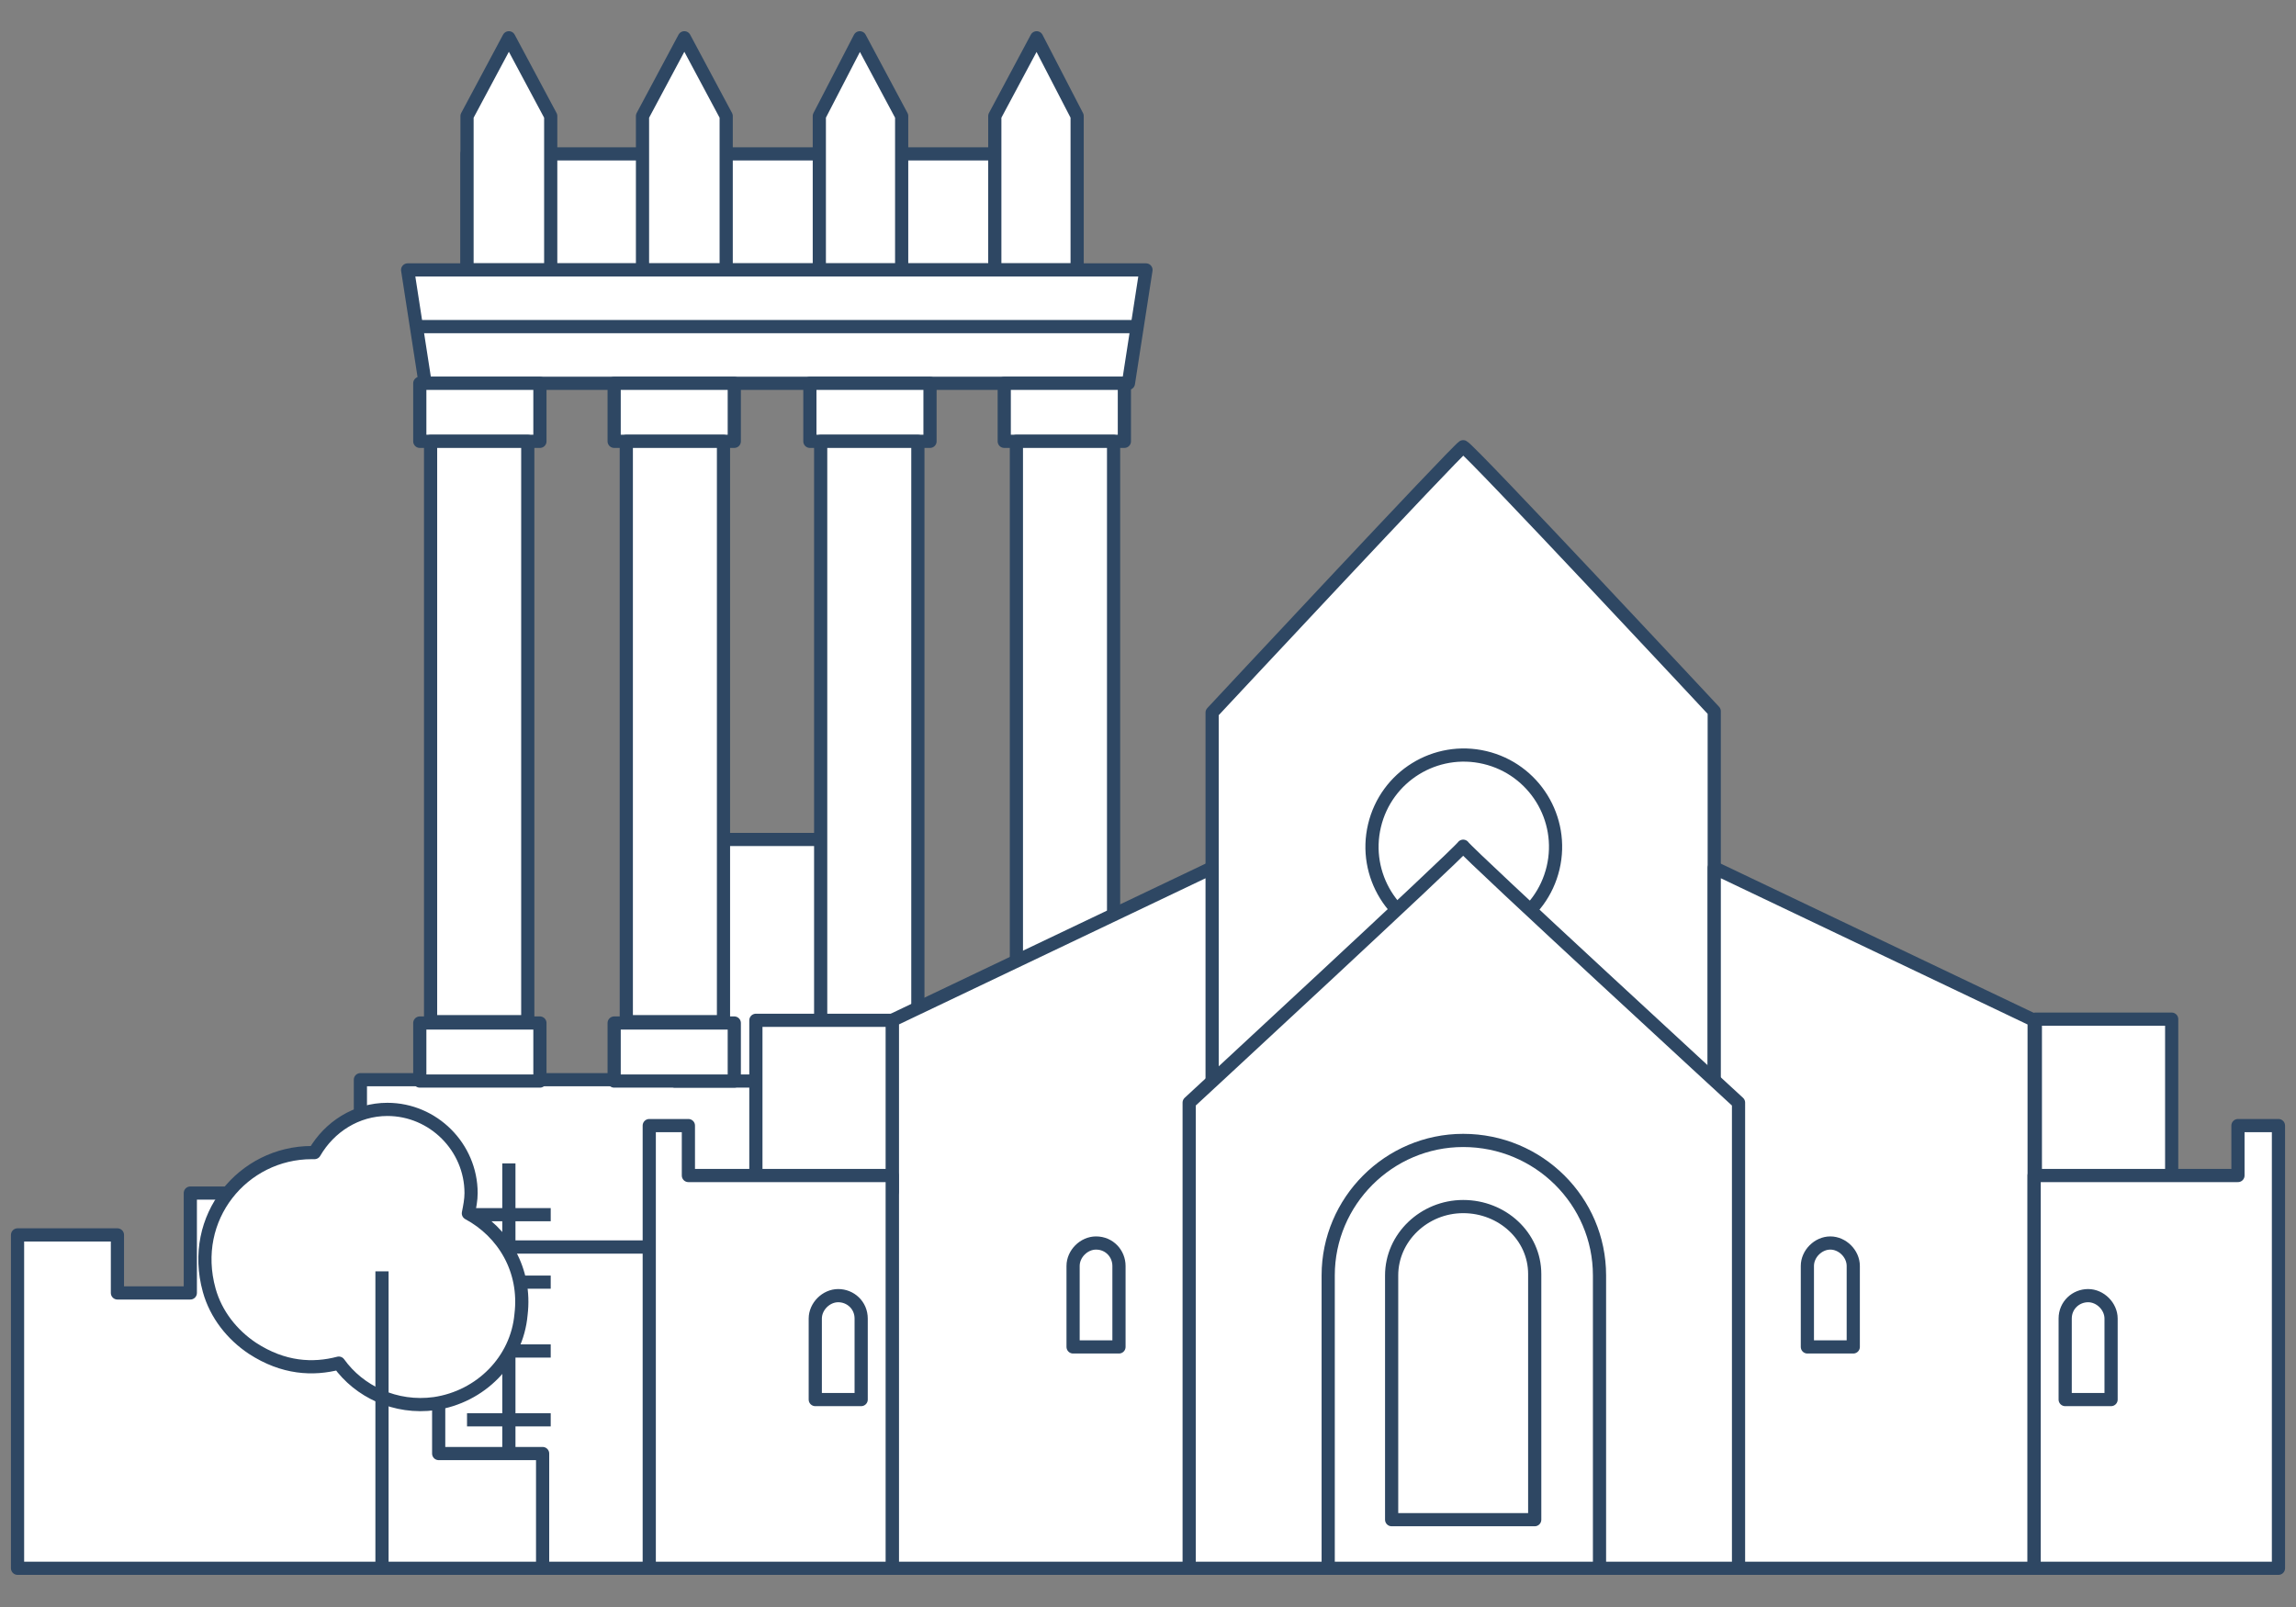<?xml version="1.0" encoding="utf-8"?>
<!-- Generator: Adobe Illustrator 25.0.0, SVG Export Plug-In . SVG Version: 6.00 Build 0)  -->
<svg version="1.1" id="Livello_1" xmlns="http://www.w3.org/2000/svg" xmlns:xlink="http://www.w3.org/1999/xlink" x="0px" y="0px"
	 viewBox="0 0 170.1 119.1" style="enable-background:new 0 0 170.1 119.1;" xml:space="preserve">
<rect x="0" y="0" width="170.1" height="119.1" fill="#808080" stroke="none"/>
<style type="text/css">
	.st0{fill:#FFFFFF;stroke:#2E4763;stroke-width:0.977;stroke-linejoin:round;stroke-miterlimit:10;}
</style>
<g id="Ancona">
	<g>
		<g>
			<rect x="34.6" y="11.4" class="st0" width="45.2" height="8.6"/>
		</g>
		<g>
			<g>
				<polygon class="st0" points="40.8,20 34.6,20 34.6,8.6 37.7,2.8 40.8,8.6 				"/>
			</g>
			<g>
				<polygon class="st0" points="53.8,20 47.6,20 47.6,8.6 50.7,2.8 53.8,8.6 				"/>
			</g>
			<g>
				<polygon class="st0" points="66.8,20 60.7,20 60.7,8.6 63.7,2.8 66.8,8.6 				"/>
			</g>
			<g>
				<polygon class="st0" points="79.8,20 73.7,20 73.7,8.6 76.8,2.8 79.8,8.6 				"/>
			</g>
		</g>
		<g>
			<polygon class="st0" points="83.6,28.4 31.5,28.4 30.2,20 84.9,20 			"/>
		</g>
		<g>
			<line class="st0" x1="30.9" y1="24.2" x2="84.3" y2="24.2"/>
		</g>
		<g>
			<rect x="26.7" y="80" class="st0" width="62.6" height="12.4"/>
		</g>
		<g>
			<rect x="50" y="62.2" class="st0" width="13.7" height="17.9"/>
		</g>
		<g>
			<g>
				<g>
					<rect x="31.1" y="28.4" class="st0" width="8.9" height="4.3"/>
				</g>
				<g>
					<rect x="31.1" y="75.8" class="st0" width="8.9" height="4.3"/>
				</g>
				<g>
					<rect x="31.9" y="32.7" class="st0" width="7.2" height="43"/>
				</g>
			</g>
			<g>
				<g>
					<rect x="45.5" y="28.4" class="st0" width="8.9" height="4.3"/>
				</g>
				<g>
					<rect x="45.5" y="75.8" class="st0" width="8.9" height="4.3"/>
				</g>
				<g>
					<rect x="46.4" y="32.7" class="st0" width="7.2" height="43"/>
				</g>
			</g>
			<g>
				<g>
					<rect x="60" y="28.4" class="st0" width="8.9" height="4.3"/>
				</g>
				<g>
					<rect x="60" y="75.8" class="st0" width="8.9" height="4.3"/>
				</g>
				<g>
					<rect x="60.8" y="32.7" class="st0" width="7.2" height="43"/>
				</g>
			</g>
			<g>
				<g>
					<rect x="74.4" y="28.4" class="st0" width="8.9" height="4.3"/>
				</g>
				<g>
					<rect x="74.4" y="75.8" class="st0" width="8.9" height="4.3"/>
				</g>
				<g>
					<rect x="75.3" y="32.7" class="st0" width="7.2" height="43"/>
				</g>
			</g>
		</g>
		<g>
			<rect x="18.1" y="92.4" class="st0" width="83.8" height="23.8"/>
		</g>
		<g>
			<polygon class="st0" points="1.3,116.2 1.3,91.5 8.7,91.5 8.7,95.8 14.1,95.8 14.1,88.4 22,88.4 22,99.2 32.5,99.2 32.5,107.7 
				40.2,107.7 40.2,116.2 			"/>
		</g>
		<g>
			<g>
				<line class="st0" x1="37.7" y1="107.7" x2="37.7" y2="86.2"/>
			</g>
			<g>
				<g>
					<line class="st0" x1="34.6" y1="90" x2="40.8" y2="90"/>
				</g>
				<g>
					<line class="st0" x1="34.6" y1="95" x2="40.8" y2="95"/>
				</g>
				<g>
					<line class="st0" x1="34.6" y1="100.1" x2="40.8" y2="100.1"/>
				</g>
				<g>
					<line class="st0" x1="34.6" y1="105.2" x2="40.8" y2="105.2"/>
				</g>
			</g>
		</g>
	</g>
	<g>
		<g>
			<path class="st0" d="M110.5,89.9c0.1-0.5,0.2-1,0.2-1.5c0-3.4-2.8-6.2-6.2-6.2c-2.3,0-4.3,1.3-5.4,3.2c-0.1,0-0.1,0-0.2,0
				c-5.1,0-9.1,4.8-7.6,10.2c0.5,1.8,1.7,3.3,3.2,4.3c2.3,1.5,4.5,1.6,6.4,1.1c1.5,2.1,4.2,3.4,7.1,3c3.4-0.5,6.1-3.2,6.4-6.6
				C114.8,94.1,113.1,91.3,110.5,89.9z"/>
		</g>
		<g>
			<line class="st0" x1="104.1" y1="94.2" x2="104.1" y2="116.2"/>
		</g>
	</g>
	<g>
		<g>
			<path class="st0" d="M34.7,89.9c0.1-0.5,0.2-1,0.2-1.5c0-3.4-2.8-6.2-6.2-6.2c-2.3,0-4.3,1.3-5.4,3.2c-0.1,0-0.1,0-0.2,0
				c-5.1,0-9.1,4.8-7.6,10.2c0.5,1.8,1.7,3.3,3.2,4.3c2.3,1.5,4.5,1.6,6.4,1.1c1.5,2.1,4.2,3.4,7.1,3c3.4-0.5,6.1-3.2,6.4-6.6
				C39,94.1,37.3,91.3,34.7,89.9z"/>
		</g>
		<g>
			<line class="st0" x1="28.3" y1="94.2" x2="28.3" y2="116.2"/>
		</g>
	</g>
	<g>
		<g>
			<path class="st0" d="M108.4,33.1c-0.6,0.4-18.6,19.7-18.6,19.7v27.6H127V52.7C127,52.7,109,33.4,108.4,33.1z"/>
		</g>
		<g>
			<g>
				<polygon class="st0" points="89.8,64.3 66.1,75.6 66.1,116.2 89.8,116.2 				"/>
			</g>
			<g>
				<polygon class="st0" points="127,64.3 150.7,75.6 150.7,116.2 127,116.2 				"/>
			</g>
		</g>
		<g>
			<g>
				<rect x="56" y="75.6" class="st0" width="10.1" height="12.7"/>
			</g>
			<g>
				
					<rect x="150.7" y="75.6" transform="matrix(-1 -1.224647e-16 1.224647e-16 -1 311.59 163.814)" class="st0" width="10.1" height="12.7"/>
			</g>
		</g>
		<g>
			<g>
				<polygon class="st0" points="66.1,87.1 51,87.1 51,83.4 48.1,83.4 48.1,116.2 66.1,116.2 				"/>
			</g>
			<g>
				<polygon class="st0" points="150.7,87.1 165.8,87.1 165.8,83.4 168.8,83.4 168.8,116.2 150.7,116.2 				"/>
			</g>
		</g>
		<g>
			<g>
				<path class="st0" d="M81.2,92.1c-0.9,0-1.7,0.8-1.7,1.7v6h3.4v-6C82.9,92.9,82.2,92.1,81.2,92.1z"/>
			</g>
			<g>
				<path class="st0" d="M62.1,96c-0.9,0-1.7,0.8-1.7,1.7v6h3.4v-6C63.8,96.7,63,96,62.1,96z"/>
			</g>
			<g>
				<g>
					<path class="st0" d="M135.6,92.1c0.9,0,1.7,0.8,1.7,1.7v6h-3.4v-6C133.9,92.9,134.7,92.1,135.6,92.1z"/>
				</g>
				<g>
					<path class="st0" d="M154.7,96c0.9,0,1.7,0.8,1.7,1.7v6H153v-6C153,96.7,153.8,96,154.7,96z"/>
				</g>
			</g>
		</g>
		<g>
			
				<ellipse transform="matrix(0.23 -0.973 0.973 0.23 22.506 153.797)" class="st0" cx="108.4" cy="62.7" rx="6.8" ry="6.8"/>
		</g>
		<g>
			<path class="st0" d="M108.4,62.7c-0.4,0.6-20.3,19-20.3,19v34.5h40.7V81.7C128.8,81.7,108.8,63.3,108.4,62.7z"/>
		</g>
		<g>
			<path class="st0" d="M108.4,84.5c-5.5,0-10,4.5-10,10v21.7h20.1V94.5C118.5,89,114,84.5,108.4,84.5z"/>
		</g>
		<g>
			<path class="st0" d="M108.4,89.4c-2.9,0-5.3,2.3-5.3,5.1v18.1h10.6V94.4C113.7,91.6,111.3,89.4,108.4,89.4z"/>
		</g>
	</g>
</g>
</svg>

